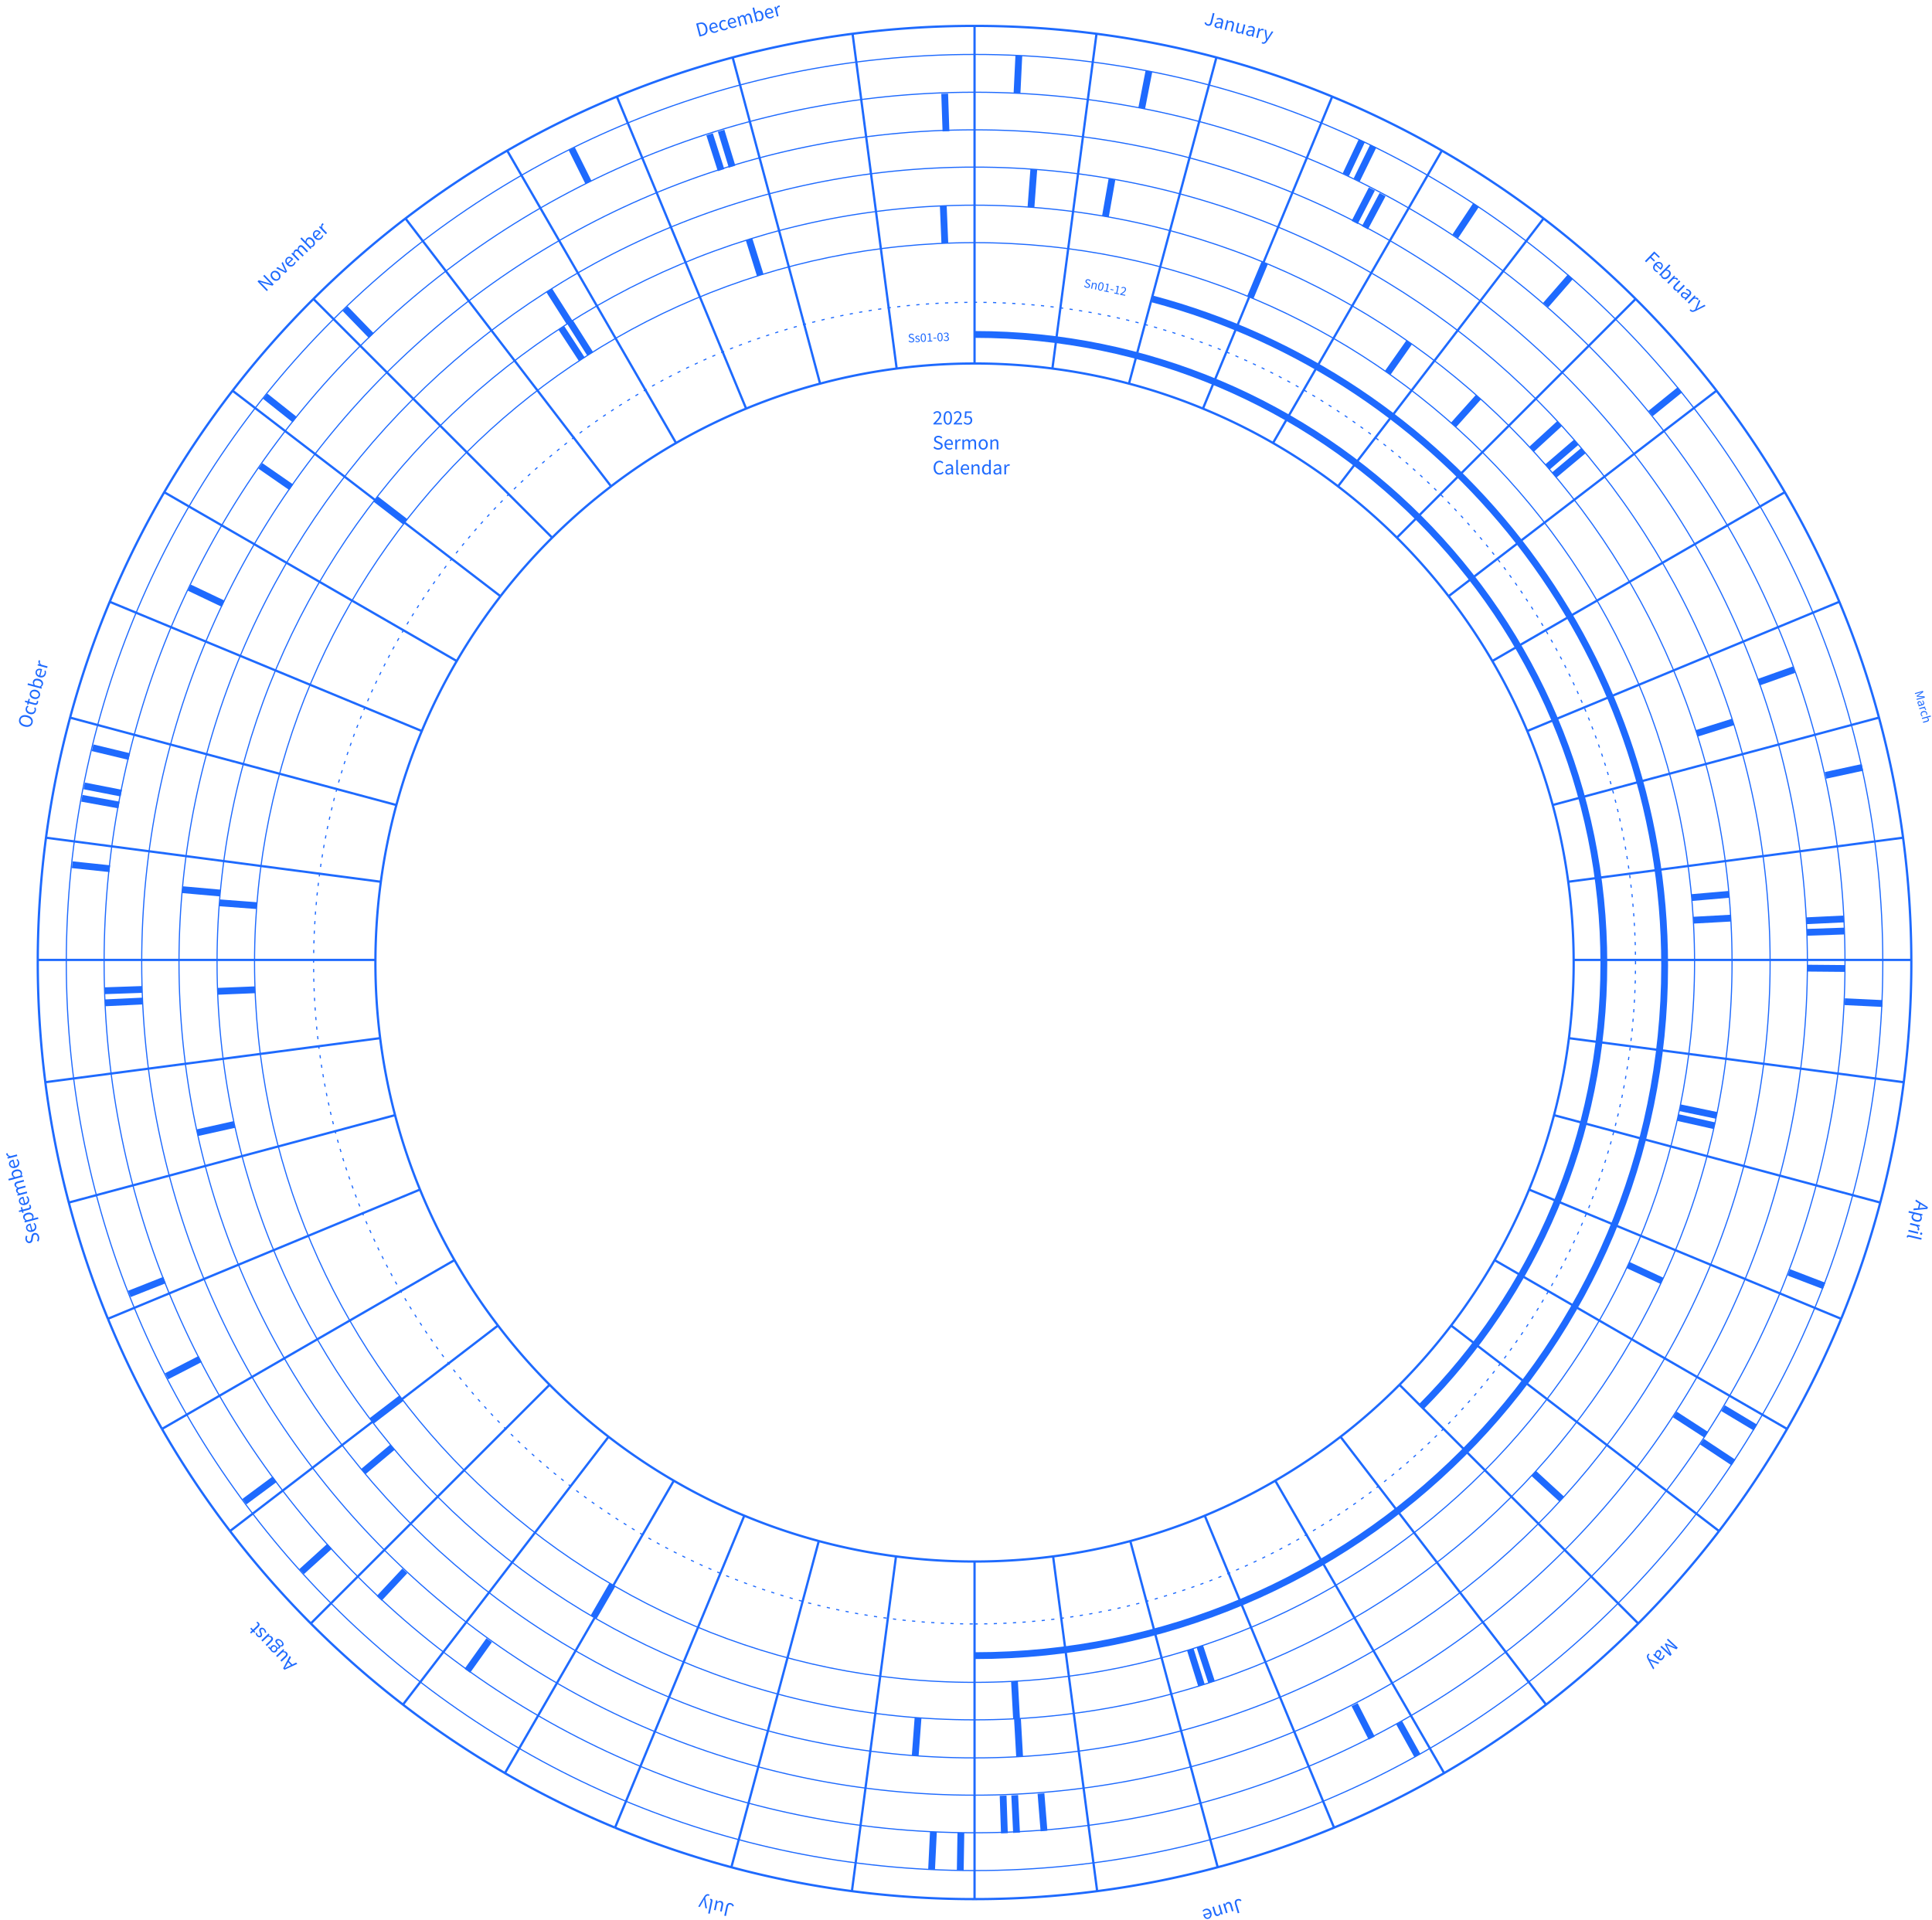 <svg xmlns="http://www.w3.org/2000/svg" width="851" height="846" fill="none"><path stroke="#1E6AFE" stroke-miterlimit="10" stroke-width=".5" d="M429.266 824.114c220.949 0 400.063-179.114 400.063-400.063S650.215 23.988 429.266 23.988 29.203 203.102 29.203 424.05s179.114 400.063 400.063 400.063Z"/><path stroke="#1E6AFE" stroke-miterlimit="10" stroke-width=".5" d="M429.266 807.464c211.754 0 383.414-171.659 383.414-383.413 0-211.753-171.66-383.413-383.414-383.413-211.753 0-383.413 171.66-383.413 383.413s171.66 383.413 383.413 383.413Z"/><path stroke="#1E6AFE" stroke-miterlimit="10" stroke-width=".5" d="M429.266 790.902c202.607 0 366.852-164.245 366.852-366.851 0-202.607-164.245-366.851-366.852-366.851S62.415 221.444 62.415 424.05c0 202.606 164.245 366.851 366.851 366.851Z"/><path stroke="#1E6AFE" stroke-miterlimit="10" stroke-width=".5" d="M429.266 774.477c193.535 0 350.426-156.891 350.426-350.426S622.801 73.625 429.266 73.625 78.84 230.516 78.84 424.05 235.73 774.477 429.266 774.477Z"/><path stroke="#1E6AFE" stroke-miterlimit="10" stroke-width=".5" d="M429.266 757.71c184.275 0 333.66-149.384 333.66-333.659S613.541 90.392 429.266 90.392 95.607 239.776 95.607 424.051 244.991 757.71 429.266 757.71Z"/><path stroke="#1E6AFE" stroke-miterlimit="10" stroke-width=".5" d="M429.266 741.197c175.155 0 317.146-141.991 317.146-317.146S604.421 106.905 429.266 106.905 112.12 248.896 112.12 424.051s141.991 317.146 317.146 317.146Z"/><path stroke="#1E6AFE" stroke-dasharray="1.41 2.82" stroke-miterlimit="10" stroke-width=".5" d="M429.266 715.471c160.796 0 291.147-130.351 291.147-291.147S590.062 133.177 429.266 133.177 138.119 263.528 138.119 424.324 268.47 715.471 429.266 715.471Z"/><path stroke="#1E6AFE" stroke-miterlimit="10" d="M220.451 262.676a266 266 0 0 1 22.779-25.804M201.186 291.233a265 265 0 0 1 19.265-28.547M243.23 236.882a266 266 0 0 1 25.931-22.613M394.961 162.368a262 262 0 0 0-33.729 6.656M429.266 687.958c-11.731 0-23.276-.771-34.597-2.254M297.786 195.179a262 262 0 0 1 30.869-15.156M165.368 422.908a265.5 265.5 0 0 1 2.381-34.431M590.465 632.992a265 265 0 0 1-28.742 19.344M174.591 354.67a261 261 0 0 1 11.204-32.607M673.528 524.086a264 264 0 0 1-15.186 31.084M639.184 583.99a267 267 0 0 1-22.74 26.097M394.668 685.704a264 264 0 0 1-34.002-6.764M394.961 162.368a267 267 0 0 1 34.305-2.216M530.678 667.756a262 262 0 0 1-32.812 11.184M684.507 491.303a263 263 0 0 1-10.979 32.783M693.154 422.909c0 .38.01.761.01 1.142 0 11.291-.712 22.407-2.088 33.328M658.342 555.17a264.5 264.5 0 0 1-19.158 28.82M683.932 354.67a263 263 0 0 1 6.841 33.807M616.435 610.087a266 266 0 0 1-25.97 22.915M561.723 652.346a263 263 0 0 1-31.045 15.41M529.868 180.023a263 263 0 0 1 30.869 15.156M589.362 214.26a267 267 0 0 1 25.931 22.612M429.266 160.143c11.624 0 23.072.761 34.305 2.215M463.561 162.368a261.5 261.5 0 0 1 33.729 6.656M429.266 687.958c11.731 0 23.277-.771 34.598-2.254M615.293 236.882a264 264 0 0 1 22.779 25.804M657.337 291.233a264 264 0 0 1 15.391 30.83M463.864 685.704a264 264 0 0 0 34.002-6.764M691.076 457.379a263 263 0 0 1-6.568 33.924M242.088 610.087a264 264 0 0 1-22.74-26.097M497.29 169.014a260 260 0 0 1 32.578 11.009M560.737 195.179a264.5 264.5 0 0 1 28.625 19.08M269.161 214.259a264 264 0 0 1 28.625-19.08M296.8 652.345a265 265 0 0 1-28.742-19.343M185.795 322.063a264 264 0 0 1 15.39-30.83M167.749 388.477a263 263 0 0 1 6.842-33.807M327.845 667.756a263 263 0 0 1-31.045-15.41M361.232 169.014a260 260 0 0 0-32.577 11.009M360.657 678.93a262 262 0 0 1-32.812-11.184M167.447 457.379a266 266 0 0 1-2.089-33.328c0-.381.01-.762.01-1.142M167.447 457.379a263 263 0 0 0 6.568 33.924M174.015 491.303a263 263 0 0 0 10.979 32.783M672.728 322.063a261.5 261.5 0 0 1 11.203 32.607M638.072 262.677a265 265 0 0 1 19.265 28.546M268.058 632.992a263 263 0 0 1-25.97-22.915M690.773 388.477a265 265 0 0 1 2.381 34.431M219.348 583.99a263.5 263.5 0 0 1-19.158-28.82M200.18 555.17a262 262 0 0 1-15.185-31.084M463.561 162.368l19.422-147.487M394.669 685.704 375.247 833.18M535.801 25.305 497.29 169.014M322.155 822.649l38.501-143.719M270.908 805.209l56.937-137.453M586.805 42.56l-56.937 137.463M635.114 66.353 560.737 195.18M222.413 781.172 296.8 652.346M679.92 96.247 589.362 214.26M177.499 751.005l90.559-118.013M136.909 715.256l105.179-105.169M720.471 131.703 615.293 236.882M101.326 674.539l118.022-90.549M756.084 172.127l-118.012 90.549M71.354 629.548 200.18 555.17M786.173 216.846l-128.836 74.387M47.531 581.023l137.464-56.937M810.181 265.126l-137.453 56.937M827.651 316.158 683.932 354.67M174.015 491.303l-143.71 38.502M167.447 457.379 19.961 476.791M838.259 369.065l-147.486 19.412M16.633 422.909h148.735M841.89 422.909H693.155M20.263 369.065l147.486 19.412M838.562 476.791l-147.486-19.412M828.217 529.805l-143.709-38.502M30.872 316.158 174.59 354.67M810.991 581.023l-137.463-56.937M48.342 265.126l137.453 56.937M787.168 629.548 658.342 555.17M72.35 216.846l128.836 74.387M757.196 674.539 639.184 583.99M102.438 172.127l118.013 90.549M138.061 131.703 243.23 236.882M721.613 715.256 616.435 610.087M681.023 751.005l-90.558-118.013M178.602 96.247l90.559 118.012M636.11 781.172l-74.387-128.826M223.408 66.353l74.378 128.826M271.718 42.56l56.937 137.463M587.615 805.209l-56.937-137.453M536.367 822.649 497.866 678.93M322.721 25.305l38.511 143.709M463.864 685.704l19.412 147.476M375.54 14.881l19.421 147.487M429.266 687.958v148.736M429.266 160.142V11.417M483.275 833.18a416 416 0 0 1-54.009 3.514M16.633 422.909v1.142c0 17.869 1.141 35.475 3.337 52.74M786.173 216.846a411 411 0 0 1 24.008 48.28M20.263 369.065a412 412 0 0 1 10.609-52.907M810.181 265.126a409 409 0 0 1 17.469 51.033M827.651 316.158a410 410 0 0 1 10.608 52.907M138.061 131.703a416 416 0 0 0-35.623 40.424M838.259 369.065a417 417 0 0 1 3.631 53.843M102.439 172.127a413 413 0 0 0-30.09 44.719M178.602 96.247a417 417 0 0 0-40.551 35.456M535.801 25.305a409 409 0 0 1 51.004 17.254M48.341 265.126a409 409 0 0 0-17.47 51.033M482.983 14.882a417 417 0 0 0-53.717-3.475M19.96 476.791a411 411 0 0 0 10.346 53.014M586.805 42.56a411.5 411.5 0 0 1 48.309 23.793M72.35 216.846a411 411 0 0 0-24.008 48.28M16.633 422.908a417 417 0 0 1 3.63-53.843M720.471 131.703a416 416 0 0 1 35.623 40.424M635.114 66.353a413 413 0 0 1 44.806 29.894M375.54 14.882a417 417 0 0 1 53.716-3.475M756.084 172.127a413.5 413.5 0 0 1 30.089 44.719M679.92 96.247a417 417 0 0 1 40.551 35.456M536.367 822.65a409 409 0 0 1-53.092 10.53M721.613 715.256a414 414 0 0 1-40.59 35.749M757.197 674.539a415.5 415.5 0 0 1-35.584 40.717M838.562 476.791a416 416 0 0 0 3.338-52.74v-1.142M270.908 805.209a411.5 411.5 0 0 1-48.495-24.028M222.413 781.171a413 413 0 0 1-44.914-30.166M681.023 751.005a413 413 0 0 1-44.913 30.166M101.326 674.539a413 413 0 0 1-29.972-44.991M136.909 715.256a414 414 0 0 1-35.583-40.717M177.499 751.005a414.5 414.5 0 0 1-40.59-35.749M587.615 805.21a408 408 0 0 1-51.248 17.44M30.306 529.805a411 411 0 0 0 17.225 51.218M636.11 781.172a410 410 0 0 1-48.496 24.028M535.801 25.305a412 412 0 0 0-52.818-10.424M838.562 476.791a411 411 0 0 1-10.346 53.014M322.721 25.305a409 409 0 0 0-51.003 17.254M375.54 14.881a410 410 0 0 0-52.819 10.424M828.217 529.805a411 411 0 0 1-17.226 51.218M271.718 42.56a411.5 411.5 0 0 0-48.31 23.793M223.408 66.353a412 412 0 0 0-44.796 29.894"/><path stroke="#1E6AFE" stroke-miterlimit="10" d="M429.266 836.694a416 416 0 0 1-54.009-3.514M71.354 629.547a409 409 0 0 1-23.813-48.524M322.155 822.65a411 411 0 0 1-51.247-17.44M322.155 822.65a409 409 0 0 0 53.092 10.53M810.991 581.023a412 412 0 0 1-23.813 48.524M787.168 629.548a413 413 0 0 1-29.971 44.991"/><path stroke="#1E6AFE" stroke-miterlimit="10" stroke-width="3" d="M625.833 619.963c49.822-50.115 80.624-119.173 80.624-195.425 0-153.088-124.103-277.19-277.191-277.19"/><path stroke="#1E6AFE" stroke-miterlimit="10" stroke-width="3" d="M429.266 729.427c167.874 0 303.971-136.087 303.971-303.971 0-140.791-95.722-259.204-225.631-293.752M506.083 31.336l-3.181 16.328M604.889 64.343l-7.31 14.962M650.203 90.265l-9.194 13.868M691.759 121.876l-10.931 12.551M37.079 346.238l16.337 3.191M763.56 644.353l-13.878-9.194M251.838 65.544l7.417 14.903M599.882 61.943 592.777 77M132.859 692.418l12.326-11.184M73.375 606.349l14.795-7.622M820.36 338.089l-16.269 3.523M829.193 442.116l-16.631-.8M36.044 351.703l16.377 2.967M448.775 24.447l-.8 16.62M410.342 823.636l.801-16.621M107.64 661.598l13.371-9.916M56.988 570.073l15.48-6.119M773.231 628.952l-14.268-8.559M116.795 174.528l13.038 10.355M151.988 135.93l11.575 11.965M624.369 773.511l-8.081-14.552M422.971 824.046l.273-16.64M739.99 171.708l-12.941 10.472M31.809 380.972l16.552 1.747M40.768 329.432l16.181 3.894M803.486 566.53l-15.547-5.963M608.988 85.736l-7.778 14.62M205.851 736.102l9.623-13.478M167.018 704.189l11.301-12.102M46.038 436.494l16.552-.566M812.406 410.192l-16.552.566M317.637 57.59l4.83 15.84M416.11 41.291l.566 16.552M442.412 807.679l-.566-16.552M604.274 83.267l-7.583 14.727M812.172 404.863l-16.543.801M46.243 441.823l16.542-.791M114.687 205.252l13.614 9.437M312.552 59.16l5.055 15.782M447.76 807.454l-.8-16.542M790.262 295.01l-15.616 5.553M83.368 258.88l14.962 7.115M751.604 632.163l-13.897-9.008M604.206 765.762l-7.534-14.747M459.852 806.684l-1.327-16.514M812.679 426.686l-16.562-.147M697.429 198.547l-12.853 10.755M160 648.364l12.854-10.765M763.335 318.082l-16.005 5.026M80.294 391.961l16.699 1.484M687.924 660.476l-12.366-11.351M241.903 127.907l8.998 14.171M694.277 194.848l-12.717 10.94M449.117 773.969l-.946-16.747M455.363 74.63l-1.249 16.737M403.13 773.52l1.249-16.737M686.948 186.62l-12.356 11.331M86.833 499.053l16.367-3.641M489.805 78.914l-2.909 16.523M620.729 150.793l-9.506 13.517M95.89 436.748l16.503-.683M755.196 495.969l-16.123-3.611M251.116 141.922l8.842 13.956M329.953 105.49l4.929 15.771M529.223 742.495l-4.928-15.772M415.496 90.704l.683 16.503M651.227 174.948l-11.018 12.307M762.369 404.502l-16.494.908M96.67 397.749l16.475 1.249M756.162 491.421l-16.171-3.387M247.231 144.44l9.038 13.829M533.664 741.089l-5.153-15.693M447.76 757.202l-.907-16.483M761.608 394.021l-16.454 1.425M732.125 564.334l-14.972-6.987M557.077 115.796l-6.353 15.244M261.451 712.494l8.276-14.298M163.689 626.025l13.117-10.033M165.476 219.842l13.087 10.082"/><path fill="#1E6AFE" d="m308.118 16.117-1.479-5.716 1.429-.37q1.325-.342 2.202.211.878.555 1.232 1.922.175.68.141 1.265a2.55 2.55 0 0 1-.279 1.04 2.4 2.4 0 0 1-.69.782 3.3 3.3 0 0 1-1.092.487zm.57-.78.654-.169q1.001-.259 1.343-.989.349-.732.068-1.821-.282-1.089-.936-1.533-.646-.446-1.648-.188l-.653.17zm6.465-.93a2.2 2.2 0 0 1-.84.06 2.1 2.1 0 0 1-.758-.269 2.2 2.2 0 0 1-.607-.586 2.7 2.7 0 0 1-.398-.892 2.7 2.7 0 0 1-.085-.973q.058-.461.245-.816.195-.357.497-.593.299-.246.665-.34.4-.104.75-.045.358.056.636.263.285.204.493.542.208.336.325.79.03.113.05.228.027.105.03.187l-2.858.74q.22.669.698.972.484.293 1.095.135.305-.079.535-.231.236-.164.434-.373l.374.405a3.7 3.7 0 0 1-.54.465 2.2 2.2 0 0 1-.741.332m-1.996-2.216 2.265-.586q-.167-.645-.531-.904-.358-.27-.855-.141-.227.059-.413.2a1.15 1.15 0 0 0-.298.356q-.123.209-.173.482-.042.27.005.593m6.274 1.11q-.417.108-.822.054a1.9 1.9 0 0 1-.747-.262 2.3 2.3 0 0 1-.598-.589 2.9 2.9 0 0 1-.392-.902 2.6 2.6 0 0 1-.078-.984q.058-.461.262-.821t.532-.603q.336-.245.746-.35.418-.11.753-.037.334.07.613.213l-.245.565a1.8 1.8 0 0 0-.462-.169 1 1 0 0 0-.48.013q-.287.075-.5.26a1.2 1.2 0 0 0-.332.439 1.8 1.8 0 0 0-.144.595q-.019.321.076.687.094.366.267.637.172.271.394.447.23.163.504.223.274.05.561-.025a1.2 1.2 0 0 0 .509-.262q.219-.195.374-.422l.438.398a2.4 2.4 0 0 1-.533.566q-.312.229-.696.329m3.83-.992a2.2 2.2 0 0 1-.839.06 2.1 2.1 0 0 1-.758-.27 2.2 2.2 0 0 1-.607-.586 2.7 2.7 0 0 1-.398-.891 2.7 2.7 0 0 1-.085-.973q.058-.462.244-.817.197-.357.498-.593.299-.244.665-.34.4-.104.75-.045a1.4 1.4 0 0 1 .635.263q.286.205.494.542t.325.79q.03.113.05.228.027.105.03.188l-2.858.74q.22.668.698.972.484.293 1.095.135.304-.08.535-.232.237-.164.433-.372l.375.405a3.7 3.7 0 0 1-.54.465 2.2 2.2 0 0 1-.742.331m-1.996-2.216 2.266-.587q-.167-.644-.532-.903-.357-.27-.854-.142-.227.06-.413.2a1.2 1.2 0 0 0-.299.356q-.122.21-.172.482-.041.27.004.594m4.575 1.437-1.096-4.234.593-.154.219.595.026-.007q.2-.378.47-.661.277-.295.661-.394.487-.126.814.021.333.138.563.487.237-.452.511-.755.281-.314.673-.416.653-.17 1.076.168.43.335.642 1.154l.695 2.683-.715.185-.669-2.588q-.156-.6-.415-.813-.262-.22-.663-.116-.478.123-.894.928l.794 3.067-.714.185-.67-2.588q-.156-.6-.415-.813-.261-.22-.671-.114-.48.124-.894.928l.794 3.067zm9.125-2.25a1.6 1.6 0 0 1-.655.021 2.5 2.5 0 0 1-.696-.247l-.026.006.051.452-.575.149-1.605-6.204.714-.185.438 1.69.181.772q.222-.328.519-.58.295-.264.652-.355.41-.107.763-.03.352.066.636.3.29.222.498.596.215.363.341.85.14.54.102 1.006t-.213.827a1.8 1.8 0 0 1-.467.604 1.7 1.7 0 0 1-.658.328m-.278-.57a1.06 1.06 0 0 0 .45-.236q.195-.18.298-.43.108-.262.115-.598.015-.338-.087-.73a3 3 0 0 0-.226-.62 1.4 1.4 0 0 0-.326-.437.9.9 0 0 0-.432-.232 1.1 1.1 0 0 0-.535.018q-.515.132-.984.868l.575 2.222q.342.171.639.206.305.024.513-.03m4.937-.635a2.2 2.2 0 0 1-.84.059 2.1 2.1 0 0 1-.758-.269 2.2 2.2 0 0 1-.607-.586 2.7 2.7 0 0 1-.398-.892 2.7 2.7 0 0 1-.085-.973q.058-.461.245-.816.195-.357.497-.594.299-.244.665-.34.4-.102.751-.045.358.056.635.264.286.205.493.541t.325.79q.03.113.05.229.027.105.03.187l-2.858.74q.22.668.698.972.485.293 1.095.135.305-.08.535-.231.236-.165.434-.373l.374.405a3.7 3.7 0 0 1-.54.465 2.2 2.2 0 0 1-.741.332m-1.996-2.217 2.265-.586q-.166-.645-.531-.904-.358-.27-.855-.141-.227.058-.413.2a1.15 1.15 0 0 0-.298.356q-.123.209-.173.481-.042.271.005.594m4.575 1.438-1.096-4.235.592-.153.26.75.026-.006q.114-.457.358-.771.252-.316.619-.411a1.2 1.2 0 0 1 .475-.03l.023.663a1.172 1.172 0 0 0-.427.036q-.27.07-.51.364-.231.293-.309.89l.703 2.718zM531.914 11.313q-1.074-.27-1.35-1.314l.616-.235q.107.39.311.607.207.21.513.287.463.116.76-.106.299-.232.464-.886l.998-3.971.733.184-1.016 4.041q-.092.367-.271.675-.169.3-.422.497-.245.198-.586.26-.332.066-.75-.04m4.036 1.014q-.532-.133-.811-.538-.27-.402-.125-.978.175-.698.887-.909.714-.22 2.113-.026.05-.2.055-.403a1 1 0 0 0-.045-.374.7.7 0 0 0-.212-.303.87.87 0 0 0-.403-.204 1.8 1.8 0 0 0-.725-.033 3.5 3.5 0 0 0-.655.169l-.154-.568q.345-.117.816-.184.474-.075.989.053.777.195 1.005.763.231.56.031 1.354l-.653 2.601-.594-.15.066-.52-.026-.007a4 4 0 0 1-.764.271 1.7 1.7 0 0 1-.795-.014m.354-.523q.306.077.612.005a3 3 0 0 0 .683-.283l.296-1.178a8 8 0 0 0-.94-.06q-.383.005-.642.08a.94.94 0 0 0-.4.224.74.74 0 0 0-.188.342q-.092.367.087.579a.9.9 0 0 0 .492.29m3.093 1.278 1.067-4.242.593.15-.092.626.026.007q.382-.229.764-.347.394-.123.838-.012.673.17.873.665.209.498.002 1.319l-.675 2.688-.716-.18.652-2.592q.15-.603.025-.913-.125-.319-.543-.424a1.08 1.08 0 0 0-.627.019 4 4 0 0 0-.699.344l-.772 3.072zm5.987 1.617q-.681-.171-.89-.67-.2-.495.006-1.316l.676-2.688.724.182-.651 2.592q-.152.602-.036.92.125.31.545.415.332.083.626-.02.298-.11.697-.409l.757-3.01.716.179-1.067 4.242-.593-.15.106-.678-.027-.006a2.9 2.9 0 0 1-.768.4 1.42 1.42 0 0 1-.821.017m4.486 1.127q-.533-.133-.812-.538-.27-.402-.125-.978.176-.697.887-.909.715-.22 2.113-.026.05-.2.056-.403a1 1 0 0 0-.046-.374.7.7 0 0 0-.211-.303.9.9 0 0 0-.404-.204 1.8 1.8 0 0 0-.724-.034 3.5 3.5 0 0 0-.655.17l-.155-.568q.346-.118.817-.184.474-.075.989.053.777.196 1.005.763.23.56.031 1.354l-.654 2.6-.593-.148.066-.522-.026-.006a4 4 0 0 1-.765.271 1.7 1.7 0 0 1-.794-.014m.354-.523q.306.077.611.005.308-.08.684-.283l.296-1.178a8 8 0 0 0-.941-.06 2.5 2.5 0 0 0-.642.08.94.94 0 0 0-.399.224.74.74 0 0 0-.189.342q-.092.367.087.579a.9.9 0 0 0 .493.29m3.093 1.278 1.066-4.242.594.15-.132.783.026.007q.32-.347.684-.506.373-.156.74-.064.253.063.432.2l-.298.594a1.146 1.146 0 0 0-.393-.173q-.27-.068-.622.076-.342.146-.697.632l-.684 2.723zm2.859 2.659a1.3 1.3 0 0 1-.264-.095 1 1 0 0 1-.212-.118l.282-.532q.066.035.149.074a.77.77 0 0 0 .818-.045q.3-.193.529-.553l.175-.29-.633-4.679.742.187.274 2.565.051.644q.037.333.058.655l.035.008q.168-.262.335-.556.167-.292.324-.55l1.349-2.156.698.175-2.751 4.19q-.193.285-.4.52a2 2 0 0 1-.448.38q-.243.153-.515.205a1.4 1.4 0 0 1-.596-.03M478.656 126.803a1.78 1.78 0 0 1-1.158-.804l.343-.262q.15.246.384.427.239.178.521.237.359.076.592-.043a.55.55 0 0 0 .29-.389.5.5 0 0 0-.001-.242.45.45 0 0 0-.092-.193.8.8 0 0 0-.161-.166l-.214-.167-.471-.336a3 3 0 0 1-.232-.187 1 1 0 0 1-.198-.238 1 1 0 0 1-.117-.296.9.9 0 0 1 .009-.367.9.9 0 0 1 .465-.618q.181-.1.402-.129.225-.027.474.025.326.07.575.254.25.18.402.42l-.311.246a1.3 1.3 0 0 0-.318-.327 1.1 1.1 0 0 0-.433-.19.8.8 0 0 0-.523.04.47.47 0 0 0-.263.349.5.5 0 0 0 .002.237q.036.1.109.19.075.085.168.163.095.072.196.139l.467.329q.141.1.261.217.12.113.195.249a.8.8 0 0 1 .099.298 1 1 0 0 1-.012.361 1 1 0 0 1-.174.384 1 1 0 0 1-.313.281 1.3 1.3 0 0 1-.433.139q-.243.03-.53-.031m1.915.335.566-2.686.376.079-.043.395.017.004q.234-.153.471-.236a.95.95 0 0 1 .525-.027q.425.089.563.395.143.308.034.827l-.359 1.702-.453-.096.346-1.641q.08-.381-.007-.573-.086-.197-.35-.252a.67.67 0 0 0-.393.027 2.5 2.5 0 0 0-.43.232l-.41 1.945zm3.931.897q-.536-.113-.734-.651-.198-.537-.011-1.427.188-.89.584-1.291.396-.402.932-.289.53.112.731.639t.013 1.417q-.187.89-.586 1.302t-.929.3m.077-.364a.5.5 0 0 0 .294-.025.7.7 0 0 0 .271-.22 1.7 1.7 0 0 0 .24-.428q.11-.271.191-.658t.09-.674a1.5 1.5 0 0 0-.049-.478.66.66 0 0 0-.161-.305.5.5 0 0 0-.259-.141.5.5 0 0 0-.299.023.7.7 0 0 0-.276.214q-.124.152-.232.418a4 4 0 0 0-.19.653q-.163.772-.05 1.167.12.388.43.454m1.744.679.08-.376.806.17.548-2.597-.641-.135.061-.293q.253.007.442-.016.197-.029.359-.086l.348.073-.664 3.15.73.153-.079.376zm2.792-.676.073-.348 1.271.268-.073.348zm1.671 1.616.079-.375.807.17.547-2.598-.641-.135.062-.292q.252.007.442-.017.197-.028.359-.086l.348.073-.664 3.15.73.154-.08.376zm2.531.534.057-.271q.483-.314.859-.569.377-.255.644-.482.268-.233.427-.435.159-.21.204-.425a.75.75 0 0 0-.061-.532q-.125-.228-.462-.299a.72.72 0 0 0-.435.041q-.214.082-.406.226l-.205-.315q.272-.197.551-.287.28-.097.629-.024.49.103.713.45.222.342.123.811a1.3 1.3 0 0 1-.216.48 2.8 2.8 0 0 1-.408.456 6 6 0 0 1-.571.463q-.32.232-.704.492l.303.041q.157.021.295.051l1.023.215-.083.393zM724.549 115.028l4.104-4.245 2.446 2.365-.438.453-1.909-1.845-1.389 1.436 1.618 1.564-.438.453-1.618-1.564-1.839 1.902zm4.256 4.266a2.3 2.3 0 0 1-.489-.686 2.1 2.1 0 0 1-.166-.786q.006-.408.184-.825.177-.416.553-.804.375-.388.786-.58.423-.192.823-.218a1.9 1.9 0 0 1 .766.115q.365.127.637.39a1.8 1.8 0 0 1 .43.617q.14.335.107.679a1.8 1.8 0 0 1-.205.704 2.9 2.9 0 0 1-.504.689 3 3 0 0 1-.169.162 1 1 0 0 1-.144.123l-2.122-2.052q-.456.536-.465 1.103.003.566.456 1.004.226.219.476.336.264.117.544.175l-.15.531a3.7 3.7 0 0 1-.678-.218 2.2 2.2 0 0 1-.67-.459m.85-2.86 1.682 1.627q.462-.478.493-.925.044-.446-.325-.803a1.2 1.2 0 0 0-.386-.248 1.1 1.1 0 0 0-.459-.068 1.5 1.5 0 0 0-.502.103 2 2 0 0 0-.503.314m2.476 6.076a1.6 1.6 0 0 1-.359-.548 2.5 2.5 0 0 1-.152-.723l-.02-.018-.358.279-.427-.413 4.455-4.606.53.513-1.213 1.255-.564.557q.395.018.766.14.378.114.643.371.304.294.424.636.127.335.076.698a1.9 1.9 0 0 1-.249.737 3.3 3.3 0 0 1-.548.734 3 3 0 0 1-.804.612q-.417.212-.817.249a1.8 1.8 0 0 1-.759-.082 1.8 1.8 0 0 1-.624-.391m.341-.534q.195.188.437.26.256.072.523.029.28-.042.569-.213a2.5 2.5 0 0 0 .578-.455q.25-.259.411-.516.162-.257.202-.506a.93.93 0 0 0-.027-.49 1.1 1.1 0 0 0-.294-.447q-.383-.37-1.254-.386l-1.596 1.65q.033.38.158.653.138.27.293.421m1.919 2.569 3.041-3.144.44.426-.506.613.02.018q.45-.141.845-.096.402.05.673.313.188.181.274.39l-.554.366a1.097 1.097 0 0 0-.254-.346q-.2-.194-.577-.245-.37-.045-.919.2l-1.952 2.018zm3.087 3.135q-.505-.488-.438-1.023.074-.53.662-1.138l1.927-1.993.537.52-1.858 1.921q-.432.447-.49.778-.045.332.266.633.246.237.552.296a3 3 0 0 0 .808-.007l2.159-2.232.53.513-3.04 3.144-.44-.426.43-.535-.02-.019a2.9 2.9 0 0 1-.866-.036 1.43 1.43 0 0 1-.719-.396m3.325 3.216q-.394-.381-.435-.871-.033-.483.379-.91.501-.517 1.223-.345.728.165 1.844 1.032.144-.15.249-.323a.9.9 0 0 0 .147-.346.7.7 0 0 0-.031-.369.87.87 0 0 0-.249-.377 1.8 1.8 0 0 0-.611-.391 3.5 3.5 0 0 0-.652-.18l.15-.569q.357.07.799.248.449.17.83.539.576.558.491 1.163-.08.6-.648 1.189l-1.865 1.928-.44-.426.318-.419-.02-.019a4 4 0 0 1-.798-.145 1.7 1.7 0 0 1-.681-.409m.568-.277q.227.219.527.309.307.084.734.096l.844-.873a8 8 0 0 0-.785-.521 2.5 2.5 0 0 0-.596-.251.94.94 0 0 0-.458-.006.75.75 0 0 0-.334.203q-.264.273-.214.545a.9.9 0 0 0 .282.498m2.042 2.651 3.041-3.144.44.425-.505.614.019.018q.45-.14.845-.097.401.051.674.314.187.181.273.39l-.554.365a1.168 1.168 0 0 0-.254-.345q-.2-.195-.577-.245-.37-.045-.919.2l-1.952 2.018zm1.152 3.73a1.3 1.3 0 0 1-.182-.213 1 1 0 0 1-.125-.208l.511-.32q.039.063.091.138a.77.77 0 0 0 .732.37q.356-.02.735-.216l.296-.164 1.785-4.371.55.532-1.042 2.359-.277.584q-.135.308-.276.597l.026.025q.277-.145.567-.315.29-.171.555-.315l2.246-1.196.517.5-4.474 2.259a5 5 0 0 1-.607.252 1.9 1.9 0 0 1-.578.105 1.5 1.5 0 0 1-.548-.08 1.4 1.4 0 0 1-.502-.323M843.445 305.379l3.565-1.006.154.544-1.709 1.221q-.166.117-.34.231l-.333.235.006.022q.203.012.404.015.207.006.41.019l2.092.137.155.549-3.565 1.006-.12-.424 1.962-.553a8 8 0 0 1 .534-.128q.294-.059.538-.11l-.006-.022-.89-.054-2.038-.152-.084-.299 1.657-1.196.73-.511-.006-.022-.518.182a8 8 0 0 1-.521.17l-1.962.554zm1.209 4.533a.84.84 0 0 1 .039-.61q.135-.273.493-.374.435-.122.772.199.342.32.674 1.142.126-.036.237-.096a.6.6 0 0 0 .189-.142.537.537 0 0 0 .084-.493 1.1 1.1 0 0 0-.208-.405 2.2 2.2 0 0 0-.297-.303l.261-.262q.171.152.355.387.19.234.28.555.136.483-.101.785-.232.3-.727.44l-1.619.457-.105-.369.305-.127-.005-.017a2.4 2.4 0 0 1-.387-.331 1.1 1.1 0 0 1-.24-.436m.395.029a.8.8 0 0 0 .189.334q.14.143.367.284l.734-.207a5 5 0 0 0-.261-.531 1.6 1.6 0 0 0-.245-.324.6.6 0 0 0-.246-.148.47.47 0 0 0-.246.005q-.228.065-.287.228a.58.58 0 0 0-.005.359m.271 2.082 2.642-.745.104.369-.468.173.005.017q.288.065.489.214.201.154.266.382a.7.7 0 0 1 .025.298l-.415.024a.76.76 0 0 0-.029-.268.63.63 0 0 0-.236-.315q-.186-.14-.561-.182l-1.696.479zm.746 2.893a1.3 1.3 0 0 1-.045-.515q.028-.255.154-.472.133-.213.361-.383.235-.166.561-.259.331-.093.616-.062.29.03.519.153.228.123.385.326.158.207.23.463.073.26.034.471-.04.211-.126.388l-.358-.146a1.1 1.1 0 0 0 .1-.292.6.6 0 0 0-.015-.301.8.8 0 0 0-.169-.31.74.74 0 0 0-.281-.202 1.1 1.1 0 0 0-.375-.082 1.4 1.4 0 0 0-.43.056 1.4 1.4 0 0 0-.396.177 1.1 1.1 0 0 0-.274.253.8.8 0 0 0-.133.319.8.8 0 0 0 .023.352.75.75 0 0 0 .171.315q.126.135.27.229l-.244.28a1.5 1.5 0 0 1-.362-.326 1.3 1.3 0 0 1-.216-.432m.47 1.417 3.87-1.092.126.445-1.055.298-.548.137q.234.14.417.311a.9.9 0 0 1 .267.447q.118.418-.089.682-.206.27-.717.414l-1.674.472-.126-.446 1.614-.455q.375-.106.505-.272.135-.167.061-.428a.7.7 0 0 0-.206-.335 2.5 2.5 0 0 0-.406-.272l-1.913.54zM846.687 531.001l-.812-.479-.409 1.726.94-.064q.52-.043 1.026-.072.514-.026 1.047-.048l.008-.035a37 37 0 0 1-.916-.504 37 37 0 0 1-.884-.524m-2.799-2.513 5.284 3.306-.195.823-6.206.583.185-.78 1.88-.128.496-2.093-1.621-.966zm-3.088 5.03 6.051 1.434-.141.596-.505-.055-.006.026q.177.347.271.73.091.392.003.769a1.65 1.65 0 0 1-.33.689 1.4 1.4 0 0 1-.562.422 2 2 0 0 1-.758.153 3.3 3.3 0 0 1-.921-.098 3 3 0 0 1-.936-.379 2.3 2.3 0 0 1-.623-.573 1.8 1.8 0 0 1-.316-.694 1.7 1.7 0 0 1 .017-.736q.07-.298.272-.565.2-.258.498-.501l-.748-.159-1.436-.341zm1.877 2.304a1.06 1.06 0 0 0 0 .509q.069.257.241.464.18.218.474.381.293.171.687.264a3.2 3.2 0 0 0 .654.09q.303.008.538-.085a.9.9 0 0 0 .407-.274 1.1 1.1 0 0 0 .234-.481 1.2 1.2 0 0 0-.018-.587 3.4 3.4 0 0 0-.29-.688l-2.233-.529a2 2 0 0 0-.483.477 1.5 1.5 0 0 0-.211.459m-1.233 2.979 4.256 1.009-.141.595-.785-.121-.006.026q.35.315.514.677.162.372.075.739-.06.255-.195.435l-.598-.29q.06-.096.098-.18a1 1 0 0 0 .07-.215q.064-.272-.084-.621-.15-.34-.642-.688l-2.732-.648zm-.719 3.036 4.256 1.009-.17.718-4.257-1.008zm5.044 1.584a.55.55 0 0 1 .217-.328.45.45 0 0 1 .366-.061q.21.05.299.219.096.18.047.39a.5.5 0 0 1-.215.319.42.42 0 0 1-.368.07.43.43 0 0 1-.297-.227.5.5 0 0 1-.049-.382m-5.841 1.309q.097-.412.385-.529.286-.117.759-.005l5.377 1.274-.17.718-5.429-1.286q-.176-.042-.26.003a.19.19 0 0 0-.103.123l-.015.062a.4.4 0 0 0-.005.1l-.566-.032a.6.6 0 0 1-.013-.179q.005-.1.04-.249M734.694 721.956l4.345 3.997-.609.662-3.086-1.298a18 18 0 0 1-.598-.268l-.596-.255-.025.026q.153.287.317.56.164.287.317.573l1.562 2.954-.615.669-4.345-3.997.475-.517 2.391 2.2q.293.268.618.617.327.35.6.638l.025-.027-.67-1.252-1.497-2.893.335-.364 3.008 1.25 1.304.563.024-.026a75 75 0 0 1-.679-.551q-.375-.297-.667-.565l-2.391-2.199zm-5.14 5.428q.37-.403.86-.456.481-.046.919.356.53.488.375 1.214-.148.732-.985 1.869.152.14.328.241.17.108.35.139.18.03.368-.041a.9.9 0 0 0 .371-.258q.257-.278.375-.621.12-.342.164-.656l.573.135q-.062.36-.228.806a2.4 2.4 0 0 1-.519.843q-.542.59-1.15.52-.601-.064-1.204-.619l-1.974-1.816.414-.45.427.307.018-.02q.021-.408.126-.801.111-.387.392-.692m.291.561a1.3 1.3 0 0 0-.297.535q-.075.309-.077.736l.894.822q.318-.453.502-.798.177-.339.236-.602a.94.94 0 0 0-.007-.458.73.73 0 0 0-.211-.329q-.278-.256-.55-.2a.9.9 0 0 0-.49.294m-4.033.888a1.3 1.3 0 0 1 .209-.187 1 1 0 0 1 .205-.13l.333.502a3 3 0 0 0-.137.095.768.768 0 0 0-.351.741q.029.356.234.729l.172.292 4.414 1.676-.518.563-2.385-.984a47 47 0 0 1-.591-.262 14 14 0 0 1-.603-.261l-.024.027q.151.274.329.559.177.286.328.547l1.252 2.215-.487.53-2.369-4.417a5 5 0 0 1-.268-.6 2 2 0 0 1-.119-.575q-.018-.286.066-.551.085-.264.31-.509M545.016 836.716q1.06-.32 1.833.433l-.407.518q-.291-.279-.579-.361a1.1 1.1 0 0 0-.587.018q-.457.139-.597.482-.138.353.057.998l1.187 3.919-.723.22-1.208-3.989a2.6 2.6 0 0 1-.114-.717 1.6 1.6 0 0 1 .106-.644q.108-.295.368-.525.251-.226.664-.352m-4.242 1.285q.672-.203 1.108.116.426.322.671 1.132l.804 2.653-.715.217-.775-2.559q-.18-.594-.442-.806-.267-.2-.681-.076a1.08 1.08 0 0 0-.527.338 3 3 0 0 0-.387.71l.9 2.972-.706.214-1.268-4.187.585-.177.259.636.026-.007q.188-.434.453-.739a1.4 1.4 0 0 1 .695-.437m-3.431 1.152 1.268 4.186-.585.178-.243-.585-.026.008q-.21.393-.478.69a1.5 1.5 0 0 1-.712.441q-.663.201-1.09-.121-.435-.32-.681-1.129l-.803-2.653.706-.214.775 2.558q.18.595.448.796.27.21.684.084.327-.1.527-.338.2-.24.422-.655l-.918-3.032zm-6.438 1.837q.421-.127.837-.093.408.045.767.237.354.204.631.562.278.357.434.874.157.517.124.969a2.4 2.4 0 0 1-.21.826 1.9 1.9 0 0 1-.473.613 1.7 1.7 0 0 1-.651.366q-.396.12-.748.076a1.4 1.4 0 0 1-.645-.237 1.8 1.8 0 0 1-.515-.521 2.8 2.8 0 0 1-.357-.776 3 3 0 0 1-.06-.226 1 1 0 0 1-.037-.186l2.825-.856q-.246-.658-.737-.943-.496-.273-1.099-.09a1.8 1.8 0 0 0-.525.253 2.6 2.6 0 0 0-.418.39l-.391-.389q.223-.256.52-.487t.728-.362m2.085 2.134-2.24.678q.193.638.568.881.369.255.86.107.224-.069.404-.217.172-.146.284-.368.114-.213.153-.488.03-.273-.029-.593M321.866 838.438q1.083.23 1.398 1.263l-.607.257q-.12-.384-.333-.595a1.1 1.1 0 0 0-.523-.267q-.466-.099-.756.134-.29.242-.43.902l-.849 4.006-.74-.156.864-4.077a2.7 2.7 0 0 1 .246-.684q.158-.306.403-.512.238-.207.576-.283.329-.078.751.012m-4.335-.919q.686.146.914.635.218.488.043 1.316l-.575 2.712-.731-.155.555-2.615q.128-.608.001-.92-.137-.305-.56-.395a1.07 1.07 0 0 0-.625.043 3 3 0 0 0-.681.435l-.644 3.037-.722-.153.907-4.279.598.127-.08.683.027.005q.373-.288.753-.429.37-.142.82-.047m-4.305-.913q.414.089.537.372.125.283.023.759l-1.146 5.406-.722-.153 1.158-5.459q.037-.176-.01-.259a.2.2 0 0 0-.126-.101l-.061-.013a.4.4 0 0 0-.101-.003l.019-.566a.6.6 0 0 1 .179-.017q.1.003.25.034m-1.181-2.062q.15.031.267.084.12.044.216.11l-.262.542-.151-.068a.767.767 0 0 0-.816.075 1.8 1.8 0 0 0-.508.573l-.164.296.807 4.652-.748-.159-.369-2.553q-.037-.302-.076-.641-.049-.332-.083-.653l-.035-.007q-.158.27-.313.568-.156.298-.303.562l-1.269 2.206-.704-.15 2.593-4.289a5 5 0 0 1 .381-.536q.199-.243.433-.396a1.5 1.5 0 0 1 .507-.223 1.4 1.4 0 0 1 .597.007M127.325 734.007l.845-.416-1.22-1.287-.461.821q-.248.459-.502.897-.26.446-.533.903l.024.026q.466-.255.924-.491.452-.23.923-.453m3.635-.965-5.66 2.611-.581-.614 2.911-5.512.551.582-.923 1.643 1.479 1.561 1.697-.826zm-4.621-5.033q.483.51.393 1.042-.098.525-.711 1.107l-2.012 1.907-.514-.542 1.94-1.839q.45-.427.523-.756.06-.33-.237-.643a1.1 1.1 0 0 0-.539-.32q-.31-.066-.808-.028l-2.254 2.136-.507-.536 3.175-3.009.421.445-.454.516.019.019q.472-.025.864.075.386.093.701.426m-2.118-5.01q.278.294.449.592.176.291.232.572.05.276-.014.522a.97.97 0 0 1-.279.438.92.92 0 0 1-.503.241q-.3.05-.655-.024l-.026.025a.9.9 0 0 1-.004.388.85.85 0 0 1-.246.382.8.8 0 0 1-.458.223 1.4 1.4 0 0 1-.458-.012l-.026.025q.018.28-.074.615-.104.335-.392.607-.261.248-.557.355a1.5 1.5 0 0 1-.6.073 1.5 1.5 0 0 1-.588-.163 1.9 1.9 0 0 1-.518-.389 1.5 1.5 0 0 1-.203-.267 1.7 1.7 0 0 1-.146-.258l-1.046-1.104.412-.39.619.653q.006-.216.107-.449.096-.24.298-.431a1.6 1.6 0 0 1 .551-.348q.29-.1.581-.08.286.027.569.168a1.75 1.75 0 0 1 .708.643q.085.154.138.315a1 1 0 0 0 .3-.011.5.5 0 0 0 .271-.145.43.43 0 0 0 .137-.353q-.014-.21-.323-.537l-.582-.614q-.526-.556-.603-1.003-.09-.448.308-.826.222-.21.524-.285a1.46 1.46 0 0 1 .656-.014q.348.066.718.287.37.207.723.579m-2.829 2.681a.8.8 0 0 0-.294-.205.85.85 0 0 0-.354-.074.9.9 0 0 0-.378.073 1.3 1.3 0 0 0-.369.251q-.353.334-.357.71a.9.9 0 0 0 .256.662.9.9 0 0 0 .648.292q.375.016.728-.318.177-.167.271-.356a1 1 0 0 0 .099-.366.898.898 0 0 0-.25-.669m2.382-2.406a1.8 1.8 0 0 0-.449-.356 1.4 1.4 0 0 0-.447-.184.9.9 0 0 0-.394-.011.63.63 0 0 0-.31.158q-.222.21-.152.454.07.243.367.557l.52.549q.087.092.179.215.091.111.159.246.285.052.496.001a.76.76 0 0 0 .349-.182q.254-.241.176-.625-.085-.391-.494-.822m-3.921-2.11q.482.51.392 1.041-.097.526-.711 1.108l-2.012 1.907-.514-.542 1.94-1.839q.451-.428.523-.756.06-.33-.237-.643a1.08 1.08 0 0 0-.539-.32q-.31-.066-.808-.028l-2.253 2.135-.508-.535 3.175-3.009.421.444-.453.516.018.02q.472-.025.864.074.385.093.702.427m-3.275-3.456q.322.34.489.764.167.426.194.833l-.613.073a3 3 0 0 0-.128-.685 1.6 1.6 0 0 0-.379-.608q-.297-.314-.589-.334a.63.63 0 0 0-.501.177.5.5 0 0 0-.154.27.8.8 0 0 0 .004.318q.021.166.093.346l.143.361q.102.226.191.463.082.244.108.481.013.235-.05.457a.93.93 0 0 1-.266.413 1.2 1.2 0 0 1-.421.262 1.15 1.15 0 0 1-.492.057 1.4 1.4 0 0 1-.517-.167 1.9 1.9 0 0 1-.506-.389 1.9 1.9 0 0 1-.415-.648 2.3 2.3 0 0 1-.16-.679l.581-.067q.031.28.119.532.09.25.287.459.285.301.559.314a.6.6 0 0 0 .45-.166.46.46 0 0 0 .14-.244.9.9 0 0 0-.005-.293 3 3 0 0 0-.099-.328 13.902 13.902 0 0 1-.341-.83 1.7 1.7 0 0 1-.114-.487q-.025-.236.051-.47.07-.24.292-.45.196-.186.44-.268.238-.09.511-.063.267.02.549.174.284.141.549.422m-2.634-2.779q.241.255.331.505.083.245.05.486a1.2 1.2 0 0 1-.191.466 2.6 2.6 0 0 1-.387.454l-1.758 1.665.446.471-.405.383-.503-.465-.95.776-.428-.45.889-.842-.811-.856.438-.415.811.856 1.763-1.672q.294-.278.359-.537.05-.26-.209-.534a1 1 0 0 0-.199-.159 2 2 0 0 0-.226-.12l.306-.489q.17.088.35.214.183.113.324.263M17.195 544.745a2.82 2.82 0 0 1-.31 2.225l-.62-.3q.24-.39.33-.853.08-.468-.038-.912-.15-.565-.486-.81a.87.87 0 0 0-.762-.132.8.8 0 0 0-.344.175.7.7 0 0 0-.208.27 1.3 1.3 0 0 0-.12.349q-.042.197-.084.423l-.138.912a4 4 0 0 1-.1.465q-.065.24-.195.453a1.5 1.5 0 0 1-.337.378q-.216.17-.529.253a1.46 1.46 0 0 1-.634.03 1.6 1.6 0 0 1-.579-.246 1.8 1.8 0 0 1-.472-.48q-.201-.3-.306-.691a2.3 2.3 0 0 1-.053-1.001q.075-.486.307-.874l.574.266q-.182.329-.236.687-.064.353.043.752.128.479.433.714.294.23.685.124a.8.8 0 0 0 .335-.173q.117-.125.192-.293.068-.168.11-.356.034-.186.057-.378l.132-.902a3.3 3.3 0 0 1 .12-.526q.074-.253.214-.457a1.3 1.3 0 0 1 .352-.355q.21-.159.523-.242.339-.091.672-.031.33.052.623.244.285.194.51.516.218.324.338.776m-1.257-4.706q.114.426.066.839-.06.408-.263.76a2.2 2.2 0 0 1-.582.612q-.366.265-.889.405a2.7 2.7 0 0 1-.972.092 2.4 2.4 0 0 1-.818-.238 1.9 1.9 0 0 1-.597-.493 1.7 1.7 0 0 1-.345-.663 1.8 1.8 0 0 1-.051-.75q.053-.358.258-.637.204-.286.538-.498.335-.21.787-.331.114-.03.229-.051a1 1 0 0 1 .187-.032l.761 2.852q.667-.224.967-.705.29-.487.127-1.096a1.8 1.8 0 0 0-.236-.533q-.165-.235-.376-.431l.403-.377q.248.231.469.536.221.304.337.739m-2.201 2.013-.604-2.261q-.643.172-.9.538-.267.36-.134.856.06.226.203.412.14.177.358.295.21.121.483.169.271.04.594-.009m3.185-5.062-6.009 1.604-.158-.591.471-.191-.007-.026a3.4 3.4 0 0 1-.585-.514 1.65 1.65 0 0 1-.366-.676 1.65 1.65 0 0 1-.036-.763q.064-.353.295-.638.223-.283.595-.494.36-.218.857-.35a3 3 0 0 1 1.004-.11q.457.036.82.21.363.173.608.462.236.29.333.656.08.296.028.626a3.2 3.2 0 0 1-.201.678l.734-.215 1.426-.381zm-2.745-1.139a1.05 1.05 0 0 0-.24-.448 1.2 1.2 0 0 0-.433-.295 1.6 1.6 0 0 0-.598-.11 2.5 2.5 0 0 0-.73.092 3.2 3.2 0 0 0-.619.23 1.4 1.4 0 0 0-.433.33.9.9 0 0 0-.229.434q-.057.239.022.535.072.269.294.508.22.23.581.469l2.218-.592q.165-.352.199-.65a1.5 1.5 0 0 0-.032-.503m-.538-4.422q.09.34.049.602-.045.254-.187.45a1.2 1.2 0 0 1-.39.319 2.6 2.6 0 0 1-.558.214l-2.339.624.167.626-.539.144-.22-.649-1.206.229-.16-.6 1.183-.316-.304-1.139.582-.155.304 1.139 2.348-.627q.39-.104.572-.302.168-.204.071-.569a1 1 0 0 0-.1-.234 2 2 0 0 0-.14-.214l.502-.283q.107.158.206.355.105.186.159.386m-.855-3.202q.114.426.066.84-.06.407-.263.759a2.2 2.2 0 0 1-.582.612q-.367.266-.889.405a2.7 2.7 0 0 1-.972.092 2.4 2.4 0 0 1-.818-.238 1.9 1.9 0 0 1-.597-.493 1.7 1.7 0 0 1-.345-.662 1.8 1.8 0 0 1-.051-.75q.053-.36.258-.638.204-.287.538-.497.336-.211.787-.332a3 3 0 0 1 .229-.051 1 1 0 0 1 .187-.032l.761 2.852q.667-.224.967-.705.29-.487.127-1.096a1.8 1.8 0 0 0-.236-.533q-.165-.235-.375-.43l.402-.378q.248.232.469.536t.337.739m-2.201 2.013-.604-2.261q-.643.172-.9.539-.267.36-.134.855.06.226.203.412.14.177.358.296.21.12.483.169.271.04.594-.01m1.402-4.586-4.226 1.129-.158-.592.593-.223-.007-.026a3 3 0 0 1-.665-.465 1.36 1.36 0 0 1-.399-.658q-.13-.486.016-.814.134-.335.482-.567a3.6 3.6 0 0 1-.76-.505 1.34 1.34 0 0 1-.42-.67q-.174-.652.16-1.077.33-.433 1.148-.651l2.678-.715.19.713-2.582.689q-.6.16-.81.421-.218.264-.111.664.128.478.935.886l3.061-.817.19.713-2.582.69q-.6.16-.81.421-.218.262-.11.672.129.478.936.887l3.06-.818zm-2.32-9.106q.08.295.026.654a2.5 2.5 0 0 1-.242.698l.007.026.451-.055.153.574-6.19 1.653-.191-.713 1.687-.45.77-.187a3 3 0 0 1-.585-.515 1.56 1.56 0 0 1-.36-.649 1.65 1.65 0 0 1-.036-.764q.064-.352.296-.637.22-.292.592-.503.36-.217.848-.348.54-.143 1.005-.11.465.034.828.208a1.8 1.8 0 0 1 .608.461q.236.291.333.657m-.567.282a1.06 1.06 0 0 0-.24-.449 1.2 1.2 0 0 0-.433-.294 1.6 1.6 0 0 0-.598-.11 2.5 2.5 0 0 0-.73.092 3.2 3.2 0 0 0-.618.23q-.27.138-.434.33a.9.9 0 0 0-.229.434q-.057.238.022.535.137.513.875.977l2.218-.592q.17-.344.201-.641a1.6 1.6 0 0 0-.034-.512m-.674-4.932q.114.426.066.839-.06.408-.263.76a2.2 2.2 0 0 1-.582.612q-.367.266-.889.405a2.7 2.7 0 0 1-.972.092 2.4 2.4 0 0 1-.818-.238 1.9 1.9 0 0 1-.597-.493 1.7 1.7 0 0 1-.345-.663 1.8 1.8 0 0 1-.051-.75q.053-.358.258-.637a1.9 1.9 0 0 1 .538-.498q.335-.21.787-.331.114-.03.229-.052a1 1 0 0 1 .187-.031l.761 2.852q.667-.225.967-.705.29-.487.127-1.096a1.8 1.8 0 0 0-.236-.533 2.7 2.7 0 0 0-.376-.431l.403-.377q.248.231.469.536.221.304.337.739m-2.201 2.013-.604-2.261q-.643.172-.9.538-.267.36-.134.856.06.226.203.412.14.177.358.295.21.121.483.169.27.04.594-.009m1.402-4.586L3.4 510.453l-.158-.591.75-.265-.008-.026a2.1 2.1 0 0 1-.774-.352 1.15 1.15 0 0 1-.416-.616 1.2 1.2 0 0 1-.033-.475l.663-.028a1.176 1.176 0 0 0 .04.427q.07.27.368.507.294.229.89.302l2.714-.724zM14.361 318.445a2.4 2.4 0 0 1-.476.934q-.328.387-.797.605a3 3 0 0 1-1.074.251 4.3 4.3 0 0 1-1.29-.162 4.1 4.1 0 0 1-1.178-.505 2.8 2.8 0 0 1-.785-.752 2.2 2.2 0 0 1-.376-.922 2.5 2.5 0 0 1 .068-1.044q.146-.54.474-.926a2.2 2.2 0 0 1 .79-.616q.463-.23 1.058-.255.587-.037 1.265.146.687.185 1.194.518.5.32.802.757.295.425.382.933.09.5-.057 1.038m-.634-.171q.104-.383.02-.731a1.6 1.6 0 0 0-.326-.657 2.4 2.4 0 0 0-.644-.547 3.7 3.7 0 0 0-.94-.384 3.6 3.6 0 0 0-.99-.137 2.2 2.2 0 0 0-.814.153 1.5 1.5 0 0 0-.595.408 1.47 1.47 0 0 0-.35.642 1.5 1.5 0 0 0-.023.739q.075.347.308.652.237.297.63.534.393.236.923.38.538.145 1.006.141.459-.007.83-.14.364-.143.612-.403.25-.269.353-.65m2.056-5.095a2.1 2.1 0 0 1-.359.742q-.246.325-.597.519a2.3 2.3 0 0 1-.807.23 2.9 2.9 0 0 1-.979-.106 2.6 2.6 0 0 1-.893-.418 2.2 2.2 0 0 1-.585-.634 1.9 1.9 0 0 1-.26-.76q-.047-.414.063-.822.112-.417.34-.672t.488-.428l.371.492a1.8 1.8 0 0 0-.375.318 1 1 0 0 0-.226.424 1.2 1.2 0 0 0-.022.563q.047.273.218.506t.446.419q.27.175.635.273.365.1.686.083.32-.015.583-.122.255-.118.443-.328.178-.213.256-.5.079-.295.024-.571a2.4 2.4 0 0 0-.183-.534l.563-.184q.174.355.228.742.045.386-.058.768m.956-3.539a1.45 1.45 0 0 1-.26.545q-.165.198-.387.296-.22.09-.497.081a2.7 2.7 0 0 1-.59-.094l-2.337-.631-.17.625-.538-.145.135-.672-1.158-.406.162-.6 1.181.319.308-1.138.582.157-.308 1.138 2.346.634q.391.106.646.025.248-.091.347-.456.03-.114.031-.253a2 2 0 0 0-.015-.256l.576.007q.015.19.002.41a1.6 1.6 0 0 1-.056.414m.845-3.13a1.919 1.919 0 0 1-.942 1.209q-.36.192-.812.247a2.8 2.8 0 0 1-.981-.097 2.7 2.7 0 0 1-.896-.41 2.3 2.3 0 0 1-.587-.624 1.88 1.88 0 0 1-.213-1.521 1.93 1.93 0 0 1 .95-1.207 2.2 2.2 0 0 1 .819-.236q.453-.055.983.088.52.141.894.419.366.266.58.613.204.345.256.741.055.387-.051.778m-.591-.159q.072-.27.02-.526a1.2 1.2 0 0 0-.226-.472 1.6 1.6 0 0 0-.445-.39 2.4 2.4 0 0 0-.637-.265 2.4 2.4 0 0 0-.684-.092 1.6 1.6 0 0 0-.589.112 1.1 1.1 0 0 0-.433.293 1.06 1.06 0 0 0-.256.462q-.072.27-.012.528.053.256.225.48.175.216.456.384.27.167.636.266.366.098.684.091.32-.008.579-.105.253-.108.435-.302a1.1 1.1 0 0 0 .247-.464m1.923-4.776q-.08.296-.305.579a2.5 2.5 0 0 1-.56.483l-.006.026.417.178-.154.574-6.187-1.671.193-.712 1.685.455.76.224a3 3 0 0 1-.248-.738 1.56 1.56 0 0 1 .014-.742q.11-.41.351-.679.233-.273.575-.404a1.9 1.9 0 0 1 .765-.139q.42-.007.908.124.538.145.924.408a2.3 2.3 0 0 1 .614.595q.227.332.294.704.06.37-.04.735m-.632-.04q.07-.261.016-.509a1.2 1.2 0 0 0-.227-.471 1.6 1.6 0 0 0-.462-.395 2.5 2.5 0 0 0-.678-.286 3.2 3.2 0 0 0-.65-.11 1.4 1.4 0 0 0-.541.068.9.9 0 0 0-.416.261 1.1 1.1 0 0 0-.248.473q-.139.513.268 1.285l2.216.598q.318-.213.495-.454.171-.252.227-.46m1.887-4.606a2.2 2.2 0 0 1-.364.759q-.254.323-.608.526-.36.192-.81.238a2.7 2.7 0 0 1-.972-.095 2.7 2.7 0 0 1-.887-.407 2.4 2.4 0 0 1-.59-.616 1.9 1.9 0 0 1-.27-.725 1.7 1.7 0 0 1 .034-.746q.108-.4.332-.675.225-.284.542-.423a1.9 1.9 0 0 1 .715-.161q.395-.014.848.108.113.03.223.069.105.028.178.067l-.77 2.85q.69.14 1.19-.126.495-.278.659-.885.082-.304.063-.58a2.7 2.7 0 0 0-.11-.561l.538-.125q.099.325.137.699.039.375-.078.809m-2.914.639.61-2.259q-.642-.173-1.048.016-.411.177-.545.673-.06.225-.03.458.032.223.162.435.12.21.333.388.215.17.518.289m3.511-3.266-4.222-1.14.159-.591.781.145.007-.026a2 2 0 0 1-.493-.692 1.15 1.15 0 0 1-.052-.741q.068-.252.209-.429l.588.308a1.18 1.18 0 0 0-.18.39q-.072.269.065.623.14.346.62.708l2.71.732zM117.517 128.236l-4.096-4.252.558-.537 4.108 1.19 1.31.438.026-.024a53 53 0 0 0-.689-.624 17 17 0 0 1-.681-.669l-2.117-2.197.512-.493 4.096 4.252-.557.537-4.122-1.191-1.303-.432-.026.025q.338.299.683.618.344.305.669.642l2.141 2.223zm5.445-5.095a1.941 1.941 0 0 1-1.43.552 2.3 2.3 0 0 1-.823-.206 2.8 2.8 0 0 1-.791-.588 2.7 2.7 0 0 1-.558-.812 2.3 2.3 0 0 1-.182-.838 1.89 1.89 0 0 1 .6-1.414 1.93 1.93 0 0 1 1.436-.546q.406.02.823.219.417.186.797.581.375.39.552.819a2.2 2.2 0 0 1 .182.824 1.9 1.9 0 0 1-.161.768q-.154.36-.445.641m-.425-.441q.2-.194.289-.44.081-.254.048-.521a1.6 1.6 0 0 0-.181-.564 2.4 2.4 0 0 0-.41-.555 2.4 2.4 0 0 0-.539-.43 1.6 1.6 0 0 0-.563-.208 1.1 1.1 0 0 0-.522.028 1.1 1.1 0 0 0-.457.266 1.161 1.161 0 0 0-.336.974q.039.273.193.563.147.283.41.555.261.273.539.43.277.159.55.208.273.037.529-.035a1.1 1.1 0 0 0 .45-.271m3.293-2.473-4.169-2.057.551-.531 2.32 1.215.592.329q.302.159.593.317l.026-.025-.301-.598-.307-.604-1.127-2.363.525-.506 1.92 4.224zm3.672-3.387a2.2 2.2 0 0 1-.703.465q-.384.145-.791.138a2.2 2.2 0 0 1-.818-.213 2.7 2.7 0 0 1-.784-.581 2.7 2.7 0 0 1-.552-.806 2.4 2.4 0 0 1-.188-.831 1.9 1.9 0 0 1 .142-.761q.14-.36.412-.623.298-.287.632-.408.34-.127.682-.083.35.038.696.23.347.19.671.528.081.084.156.175.075.078.118.148l-2.126 2.048q.52.475 1.086.504.566.018 1.02-.42.226-.218.352-.464.126-.26.195-.538l.525.169q-.083.33-.242.671a2.2 2.2 0 0 1-.483.652m-2.828-.95 1.686-1.623q-.463-.48-.907-.526-.445-.06-.814.296-.168.162-.262.377a1.2 1.2 0 0 0-.085.457q-.005.242.087.504.096.257.295.515m4.692-.995-3.035-3.15.441-.425.482.41.02-.018a3 3 0 0 1 .085-.807q.096-.392.381-.668.363-.35.72-.381.358-.043.73.147a3.6 3.6 0 0 1 .074-.908q.09-.412.382-.693.486-.47 1.019-.382.54.08 1.127.689l1.923 1.996-.532.512-1.854-1.925q-.43-.447-.761-.504-.336-.064-.634.224-.357.344-.323 1.248l2.198 2.281-.531.512-1.855-1.925q-.43-.447-.761-.504-.336-.064-.64.23-.356.343-.323 1.248l2.198 2.281zm6.842-6.441a1.6 1.6 0 0 1-.56.339 2.5 2.5 0 0 1-.728.127l-.019.018.266.368-.427.412-4.446-4.615.531-.512 1.212 1.258.536.583q.033-.395.167-.761.128-.374.394-.629.305-.294.65-.402.34-.114.701-.05.363.05.727.274.366.21.715.574.387.402.583.825.196.424.22.825.024.402-.11.756-.14.347-.412.61m-.522-.36q.195-.188.276-.428.081-.253.048-.521a1.6 1.6 0 0 0-.193-.576 2.5 2.5 0 0 0-.435-.594 3 3 0 0 0-.501-.43 1.4 1.4 0 0 0-.499-.219.9.9 0 0 0-.49.01 1.1 1.1 0 0 0-.457.278q-.382.368-.431 1.239l1.593 1.653q.382-.018.658-.134.276-.129.431-.278m3.988-2.979a2.3 2.3 0 0 1-.702.464 2.1 2.1 0 0 1-.792.138 2.2 2.2 0 0 1-.817-.213 2.7 2.7 0 0 1-.785-.581 2.7 2.7 0 0 1-.552-.806 2.4 2.4 0 0 1-.188-.831 1.9 1.9 0 0 1 .142-.761 1.7 1.7 0 0 1 .412-.622q.299-.288.632-.409.34-.127.682-.082.35.038.696.229.347.19.671.528.083.084.156.175.076.078.118.148l-2.126 2.049q.52.474 1.086.504.566.017 1.02-.421.226-.218.352-.464.126-.259.195-.537l.525.169a3.7 3.7 0 0 1-.242.67 2.2 2.2 0 0 1-.483.653m-2.827-.951 1.685-1.623q-.462-.48-.907-.526-.445-.06-.814.296a1.2 1.2 0 0 0-.261.377 1.1 1.1 0 0 0-.085.457q-.005.242.086.505.096.256.296.514m4.691-.995-3.035-3.15.441-.424.595.526.019-.018a2.1 2.1 0 0 1-.067-.848q.065-.4.337-.662.189-.182.4-.26l.346.566a1.16 1.16 0 0 0-.355.242q-.2.194-.265.568-.058.368.167.926l1.948 2.022zM401.526 150.864a1.78 1.78 0 0 1-1.32-.496l.269-.339q.206.201.476.321.276.113.564.101.366-.013.563-.186a.55.55 0 0 0 .186-.448.51.51 0 0 0-.197-.399.8.8 0 0 0-.197-.122l-.247-.109-.54-.21a3 3 0 0 1-.27-.125 1.1 1.1 0 0 1-.251-.182.89.89 0 0 1-.267-.617.9.9 0 0 1 .069-.393 1 1 0 0 1 .23-.32q.152-.142.359-.223.212-.083.465-.092a1.45 1.45 0 0 1 .62.105 1.5 1.5 0 0 1 .493.308l-.242.315a1.3 1.3 0 0 0-.388-.239 1.1 1.1 0 0 0-.467-.077q-.31.012-.496.166a.47.47 0 0 0-.17.403q.005.135.06.229.06.088.153.158.093.064.202.116.11.047.224.087l.534.205q.16.062.305.146.144.079.251.194.106.108.169.264.068.15.076.353a.96.96 0 0 1-.074.416 1 1 0 0 1-.235.348 1.3 1.3 0 0 1-.386.242 1.7 1.7 0 0 1-.521.1m2.658-.106a1.5 1.5 0 0 1-.563-.085 1.8 1.8 0 0 1-.473-.253l.219-.319q.187.14.376.222.195.082.444.073.27-.01.401-.14a.4.4 0 0 0 .123-.311.3.3 0 0 0-.063-.183.5.5 0 0 0-.152-.13 1 1 0 0 0-.202-.099l-.23-.082a4 4 0 0 1-.297-.101q-.15-.061-.272-.147a.9.9 0 0 1-.195-.213.6.6 0 0 1-.085-.296.719.719 0 0 1 .226-.563.9.9 0 0 1 .293-.176q.172-.069.392-.077.26-.01.478.071.224.082.387.205l-.209.302a1.5 1.5 0 0 0-.3-.163.8.8 0 0 0-.336-.054q-.26.01-.379.133a.38.38 0 0 0-.107.282.3.3 0 0 0 .057.167.6.6 0 0 0 .141.119q.086.047.195.088a7 7 0 0 1 .533.182q.155.056.277.147a.69.69 0 0 1 .293.543.74.74 0 0 1-.055.318.7.7 0 0 1-.182.267.84.84 0 0 1-.309.188q-.183.075-.426.085m2.59-.103q-.547.022-.871-.452-.324-.473-.361-1.381-.035-.909.25-1.395t.833-.508q.542-.02.866.44.323.462.359 1.371.036.908-.249 1.406-.285.496-.827.519m-.015-.373a.5.5 0 0 0 .279-.096.7.7 0 0 0 .209-.279q.089-.19.128-.474.039-.29.024-.685a4 4 0 0 0-.078-.675 1.5 1.5 0 0 0-.165-.452.66.66 0 0 0-.23-.256.5.5 0 0 0-.286-.073.5.5 0 0 0-.284.096.7.7 0 0 0-.215.274 1.6 1.6 0 0 0-.123.463 4 4 0 0 0-.024.679q.031.789.238 1.143.212.348.527.335m1.858.231-.015-.383.823-.033-.105-2.652-.655.026-.012-.299q.247-.055.425-.124a2 2 0 0 0 .327-.172l.355-.014.128 3.216.745-.029.015.384zm2.541-1.338-.014-.356 1.298-.052.014.356zm2.978 1.186q-.547.023-.871-.451-.324-.473-.361-1.381-.036-.909.25-1.395t.833-.508q.542-.022.865.44.324.462.36 1.371.036.908-.249 1.406t-.827.518m-.015-.372a.5.5 0 0 0 .279-.096.7.7 0 0 0 .209-.279 1.7 1.7 0 0 0 .128-.475q.039-.29.024-.684a4 4 0 0 0-.078-.675 1.5 1.5 0 0 0-.165-.452.66.66 0 0 0-.23-.256.521.521 0 0 0-.57.023.7.7 0 0 0-.216.274 1.7 1.7 0 0 0-.122.462q-.04.285-.024.68.031.789.237 1.143.212.347.528.335m2.746.264a1.6 1.6 0 0 1-.396-.03 1.6 1.6 0 0 1-.326-.094 1.6 1.6 0 0 1-.272-.153 1.7 1.7 0 0 1-.211-.184l.225-.314q.171.162.39.284.225.121.547.108a.8.8 0 0 0 .529-.196.61.61 0 0 0 .189-.494.65.65 0 0 0-.073-.285.54.54 0 0 0-.201-.224 1 1 0 0 0-.361-.132 2.4 2.4 0 0 0-.544-.029l-.014-.356q.288-.012.477-.07a.9.9 0 0 0 .311-.154.5.5 0 0 0 .166-.221.7.7 0 0 0 .04-.267.53.53 0 0 0-.186-.411q-.17-.146-.457-.134a.9.9 0 0 0-.414.118 1.6 1.6 0 0 0-.339.279l-.26-.284q.201-.206.444-.339.249-.141.571-.153a1.5 1.5 0 0 1 .437.045 1 1 0 0 1 .345.167q.151.107.237.273a.9.9 0 0 1 .095.386.8.8 0 0 1-.159.543 1.2 1.2 0 0 1-.462.341l.001.022q.166.033.31.107a.9.9 0 0 1 .43.44q.068.15.075.337a.94.94 0 0 1-.078.432.94.94 0 0 1-.241.338q-.153.135-.365.218-.211.075-.46.086M411.142 187v-.441q.648-.648 1.152-1.17t.846-.963q.342-.45.522-.819.18-.378.18-.729 0-.495-.27-.81t-.819-.315q-.36 0-.666.207-.306.198-.558.486l-.423-.423q.36-.396.765-.63.405-.243.972-.243.801 0 1.26.468.459.459.459 1.224 0 .405-.18.819-.171.405-.486.846-.306.432-.738.909-.423.468-.936.999l.486-.036a7 7 0 0 1 .477-.018h1.665V187zm6.355.108q-.873 0-1.359-.774t-.486-2.223.486-2.205 1.359-.756q.864 0 1.35.756t.486 2.205-.486 2.223-1.35.774m0-.594a.8.8 0 0 0 .45-.135q.207-.144.351-.432.153-.297.234-.747.081-.459.081-1.089t-.081-1.08a2.4 2.4 0 0 0-.234-.729 1.05 1.05 0 0 0-.351-.423.8.8 0 0 0-.45-.135.82.82 0 0 0-.459.135q-.207.135-.36.423a2.6 2.6 0 0 0-.225.729q-.081.45-.081 1.08 0 1.26.306 1.836.315.567.819.567m2.592.486v-.441q.648-.648 1.152-1.17t.846-.963q.342-.45.522-.819.18-.378.18-.729 0-.495-.27-.81t-.819-.315q-.36 0-.666.207-.306.198-.558.486l-.423-.423q.36-.396.765-.63.405-.243.972-.243.801 0 1.26.468.459.459.459 1.224 0 .405-.18.819-.171.405-.486.846-.306.432-.738.909-.423.468-.936.999l.486-.036a7 7 0 0 1 .477-.018h1.665V187zm6.22.108q-.342 0-.63-.072a2.6 2.6 0 0 1-.513-.171 3 3 0 0 1-.414-.243 3 3 0 0 1-.324-.297l.36-.486q.252.261.594.459.351.198.855.198.261 0 .486-.09a1.3 1.3 0 0 0 .405-.27q.171-.171.27-.414t.099-.54q0-.594-.333-.927t-.891-.333q-.297 0-.513.09-.207.09-.468.261l-.396-.252.189-2.763h2.871v.639h-2.223l-.153 1.701q.207-.108.414-.171t.468-.063q.369 0 .693.108t.567.333q.243.216.378.558.144.333.144.801t-.162.828-.432.612q-.27.243-.621.378a2.1 2.1 0 0 1-.72.126m-13.079 11a2.83 2.83 0 0 1-2.07-.873l.45-.522q.315.333.738.54.432.198.891.198.585 0 .909-.261a.87.87 0 0 0 .324-.702.8.8 0 0 0-.081-.378.7.7 0 0 0-.207-.27 1.3 1.3 0 0 0-.306-.207l-.387-.189-.846-.369a4 4 0 0 1-.423-.216 1.7 1.7 0 0 1-.387-.306 1.5 1.5 0 0 1-.279-.423 1.45 1.45 0 0 1-.108-.576q0-.333.135-.621a1.6 1.6 0 0 1 .387-.495q.252-.216.585-.333.342-.117.747-.117.531 0 .981.207.45.198.765.522l-.405.486a2 2 0 0 0-.603-.405 1.7 1.7 0 0 0-.738-.153q-.495 0-.801.234-.297.225-.297.63a.8.8 0 0 0 .081.369q.09.144.234.261.144.108.315.198.171.081.351.153l.837.36q.252.108.477.252.225.135.387.324.162.18.252.432.099.243.099.567 0 .351-.144.657-.135.306-.396.54-.261.225-.63.36a2.6 2.6 0 0 1-.837.126m4.871 0q-.441 0-.828-.153a2.1 2.1 0 0 1-.666-.45 2.2 2.2 0 0 1-.441-.72 2.7 2.7 0 0 1-.162-.963q0-.54.162-.963.171-.432.441-.729.279-.297.63-.45a1.7 1.7 0 0 1 .729-.162 1.8 1.8 0 0 1 .738.144q.333.144.549.414.225.27.342.648t.117.846q0 .117-.009.234a1 1 0 0 1-.018.189h-2.952q.045.702.432 1.116.396.405 1.026.405.315 0 .576-.09.27-.099.513-.252l.261.486q-.288.18-.639.315a2.2 2.2 0 0 1-.801.135m-1.377-2.646h2.34q0-.666-.288-1.008-.279-.351-.792-.351-.234 0-.45.09-.207.09-.378.27a1.5 1.5 0 0 0-.288.423q-.108.252-.144.576m4.069 2.538v-4.374h.612l.063.792h.027q.225-.414.54-.657.324-.243.702-.243.261 0 .468.09l-.144.648a1.175 1.175 0 0 0-.423-.072q-.279 0-.585.225-.297.225-.522.783V198zm3.12 0v-4.374h.612l.063.63h.027a3 3 0 0 1 .621-.522q.342-.216.738-.216.504 0 .783.225.288.216.423.612.342-.378.684-.603.351-.234.756-.234.675 0 .999.432.333.432.333 1.278V198h-.738v-2.673q0-.621-.198-.891-.198-.279-.612-.279-.495 0-1.098.675V198h-.738v-2.673q0-.621-.198-.891-.198-.279-.621-.279-.495 0-1.098.675V198zm9.163.108q-.405 0-.774-.153a1.9 1.9 0 0 1-.639-.441 2.3 2.3 0 0 1-.45-.72 2.8 2.8 0 0 1-.162-.972q0-.549.162-.972.171-.432.45-.729a1.88 1.88 0 0 1 1.413-.603 1.94 1.94 0 0 1 1.413.603q.279.297.441.729.171.423.171.972 0 .54-.171.972a2.2 2.2 0 0 1-.441.72 1.9 1.9 0 0 1-.648.441q-.36.153-.765.153m0-.612q.279 0 .513-.117.234-.126.396-.342.171-.225.261-.531t.09-.684-.09-.684q-.09-.315-.261-.54a1.1 1.1 0 0 0-.396-.342 1.07 1.07 0 0 0-.513-.126q-.279 0-.513.126a1.16 1.16 0 0 0-.405.342q-.162.225-.252.54a2.4 2.4 0 0 0-.09.684q0 .378.09.684t.252.531q.171.216.405.342.234.117.513.117m3.177.504v-4.374h.612l.063.63h.027q.315-.315.657-.522.351-.216.81-.216.693 0 1.008.432.324.432.324 1.278V198h-.738v-2.673q0-.621-.198-.891-.198-.279-.63-.279-.342 0-.603.171a4 4 0 0 0-.594.504V198zm-22.429 11.108q-.558 0-1.026-.207a2.4 2.4 0 0 1-.819-.594 2.9 2.9 0 0 1-.54-.963 4.1 4.1 0 0 1-.189-1.296q0-.711.198-1.278t.549-.963a2.34 2.34 0 0 1 .828-.603 2.5 2.5 0 0 1 1.044-.216q.54 0 .945.225.414.216.675.504l-.405.486a1.9 1.9 0 0 0-.531-.405 1.45 1.45 0 0 0-.675-.153q-.423 0-.765.171a1.6 1.6 0 0 0-.585.477 2.2 2.2 0 0 0-.378.747 3.6 3.6 0 0 0-.126.99q0 .558.126 1.008.135.441.369.756t.567.486q.342.171.765.171.432 0 .756-.171.324-.18.612-.495l.414.468q-.351.405-.792.63t-1.017.225m3.846 0q-.549 0-.918-.324-.36-.324-.36-.918 0-.72.639-1.098.639-.387 2.043-.54 0-.207-.045-.405a1 1 0 0 0-.135-.351.7.7 0 0 0-.279-.243.9.9 0 0 0-.441-.099q-.378 0-.711.144t-.594.324l-.288-.513a4.5 4.5 0 0 1 .747-.378q.441-.189.972-.189.801 0 1.161.495.36.486.36 1.305V209h-.612l-.063-.522h-.027q-.315.261-.675.45-.36.18-.774.18m.216-.594q.315 0 .594-.144.279-.153.594-.441v-1.215a8 8 0 0 0-.927.171 2.5 2.5 0 0 0-.603.234.94.94 0 0 0-.333.315.74.74 0 0 0-.099.378q0 .378.225.54t.549.162m4.094.594q-.423 0-.603-.252t-.18-.738v-5.526h.738v5.58q0 .18.063.252t.144.072h.063a.4.4 0 0 0 .099-.018l.099.558a.6.6 0 0 1-.171.054 1.5 1.5 0 0 1-.252.018m3.284 0q-.441 0-.828-.153a2.1 2.1 0 0 1-.666-.45 2.2 2.2 0 0 1-.441-.72 2.7 2.7 0 0 1-.162-.963q0-.54.162-.963.171-.432.441-.729.279-.297.63-.45a1.7 1.7 0 0 1 .729-.162 1.8 1.8 0 0 1 .738.144q.333.144.549.414.225.27.342.648t.117.846q0 .117-.009.234a1 1 0 0 1-.018.189h-2.952q.045.702.432 1.116.396.405 1.026.405.315 0 .576-.09.27-.099.513-.252l.261.486q-.288.18-.639.315a2.2 2.2 0 0 1-.801.135m-1.377-2.646h2.34q0-.666-.288-1.008-.279-.351-.792-.351-.234 0-.45.09-.207.09-.378.27a1.5 1.5 0 0 0-.288.423q-.108.252-.144.576m4.069 2.538v-4.374h.612l.063.63h.027q.315-.315.657-.522.351-.216.81-.216.693 0 1.008.432.324.432.324 1.278V209h-.738v-2.673q0-.621-.198-.891-.198-.279-.63-.279-.342 0-.603.171a4 4 0 0 0-.594.504V209zm6.416.108q-.828 0-1.323-.594-.486-.594-.486-1.692 0-.531.153-.954.162-.432.423-.729t.603-.459.72-.162.657.135.567.369l-.036-.747v-1.683h.747V209h-.612l-.063-.513h-.027a2.8 2.8 0 0 1-.603.441 1.5 1.5 0 0 1-.72.18m.162-.621q.306 0 .576-.144.27-.153.54-.459v-2.286a1.8 1.8 0 0 0-.54-.351 1.3 1.3 0 0 0-.522-.108 1 1 0 0 0-.495.126q-.225.117-.396.342a1.7 1.7 0 0 0-.27.522 2.2 2.2 0 0 0-.099.684q0 .792.315 1.233t.891.441m4.344.621q-.549 0-.918-.324-.36-.324-.36-.918 0-.72.639-1.098.639-.387 2.043-.54 0-.207-.045-.405a1 1 0 0 0-.135-.351.7.7 0 0 0-.279-.243.9.9 0 0 0-.441-.099q-.378 0-.711.144t-.594.324l-.288-.513a4.5 4.5 0 0 1 .747-.378q.441-.189.972-.189.801 0 1.161.495.36.486.36 1.305V209h-.612l-.063-.522h-.027q-.315.261-.675.45-.36.18-.774.18m.216-.594q.315 0 .594-.144.279-.153.594-.441v-1.215a8 8 0 0 0-.927.171 2.5 2.5 0 0 0-.603.234.94.94 0 0 0-.333.315.74.74 0 0 0-.099.378q0 .378.225.54t.549.162m3.311.486v-4.374h.612l.063.792h.027q.225-.414.54-.657.324-.243.702-.243.261 0 .468.09l-.144.648a1.175 1.175 0 0 0-.423-.072q-.279 0-.585.225-.297.225-.522.783V209z"/></svg>